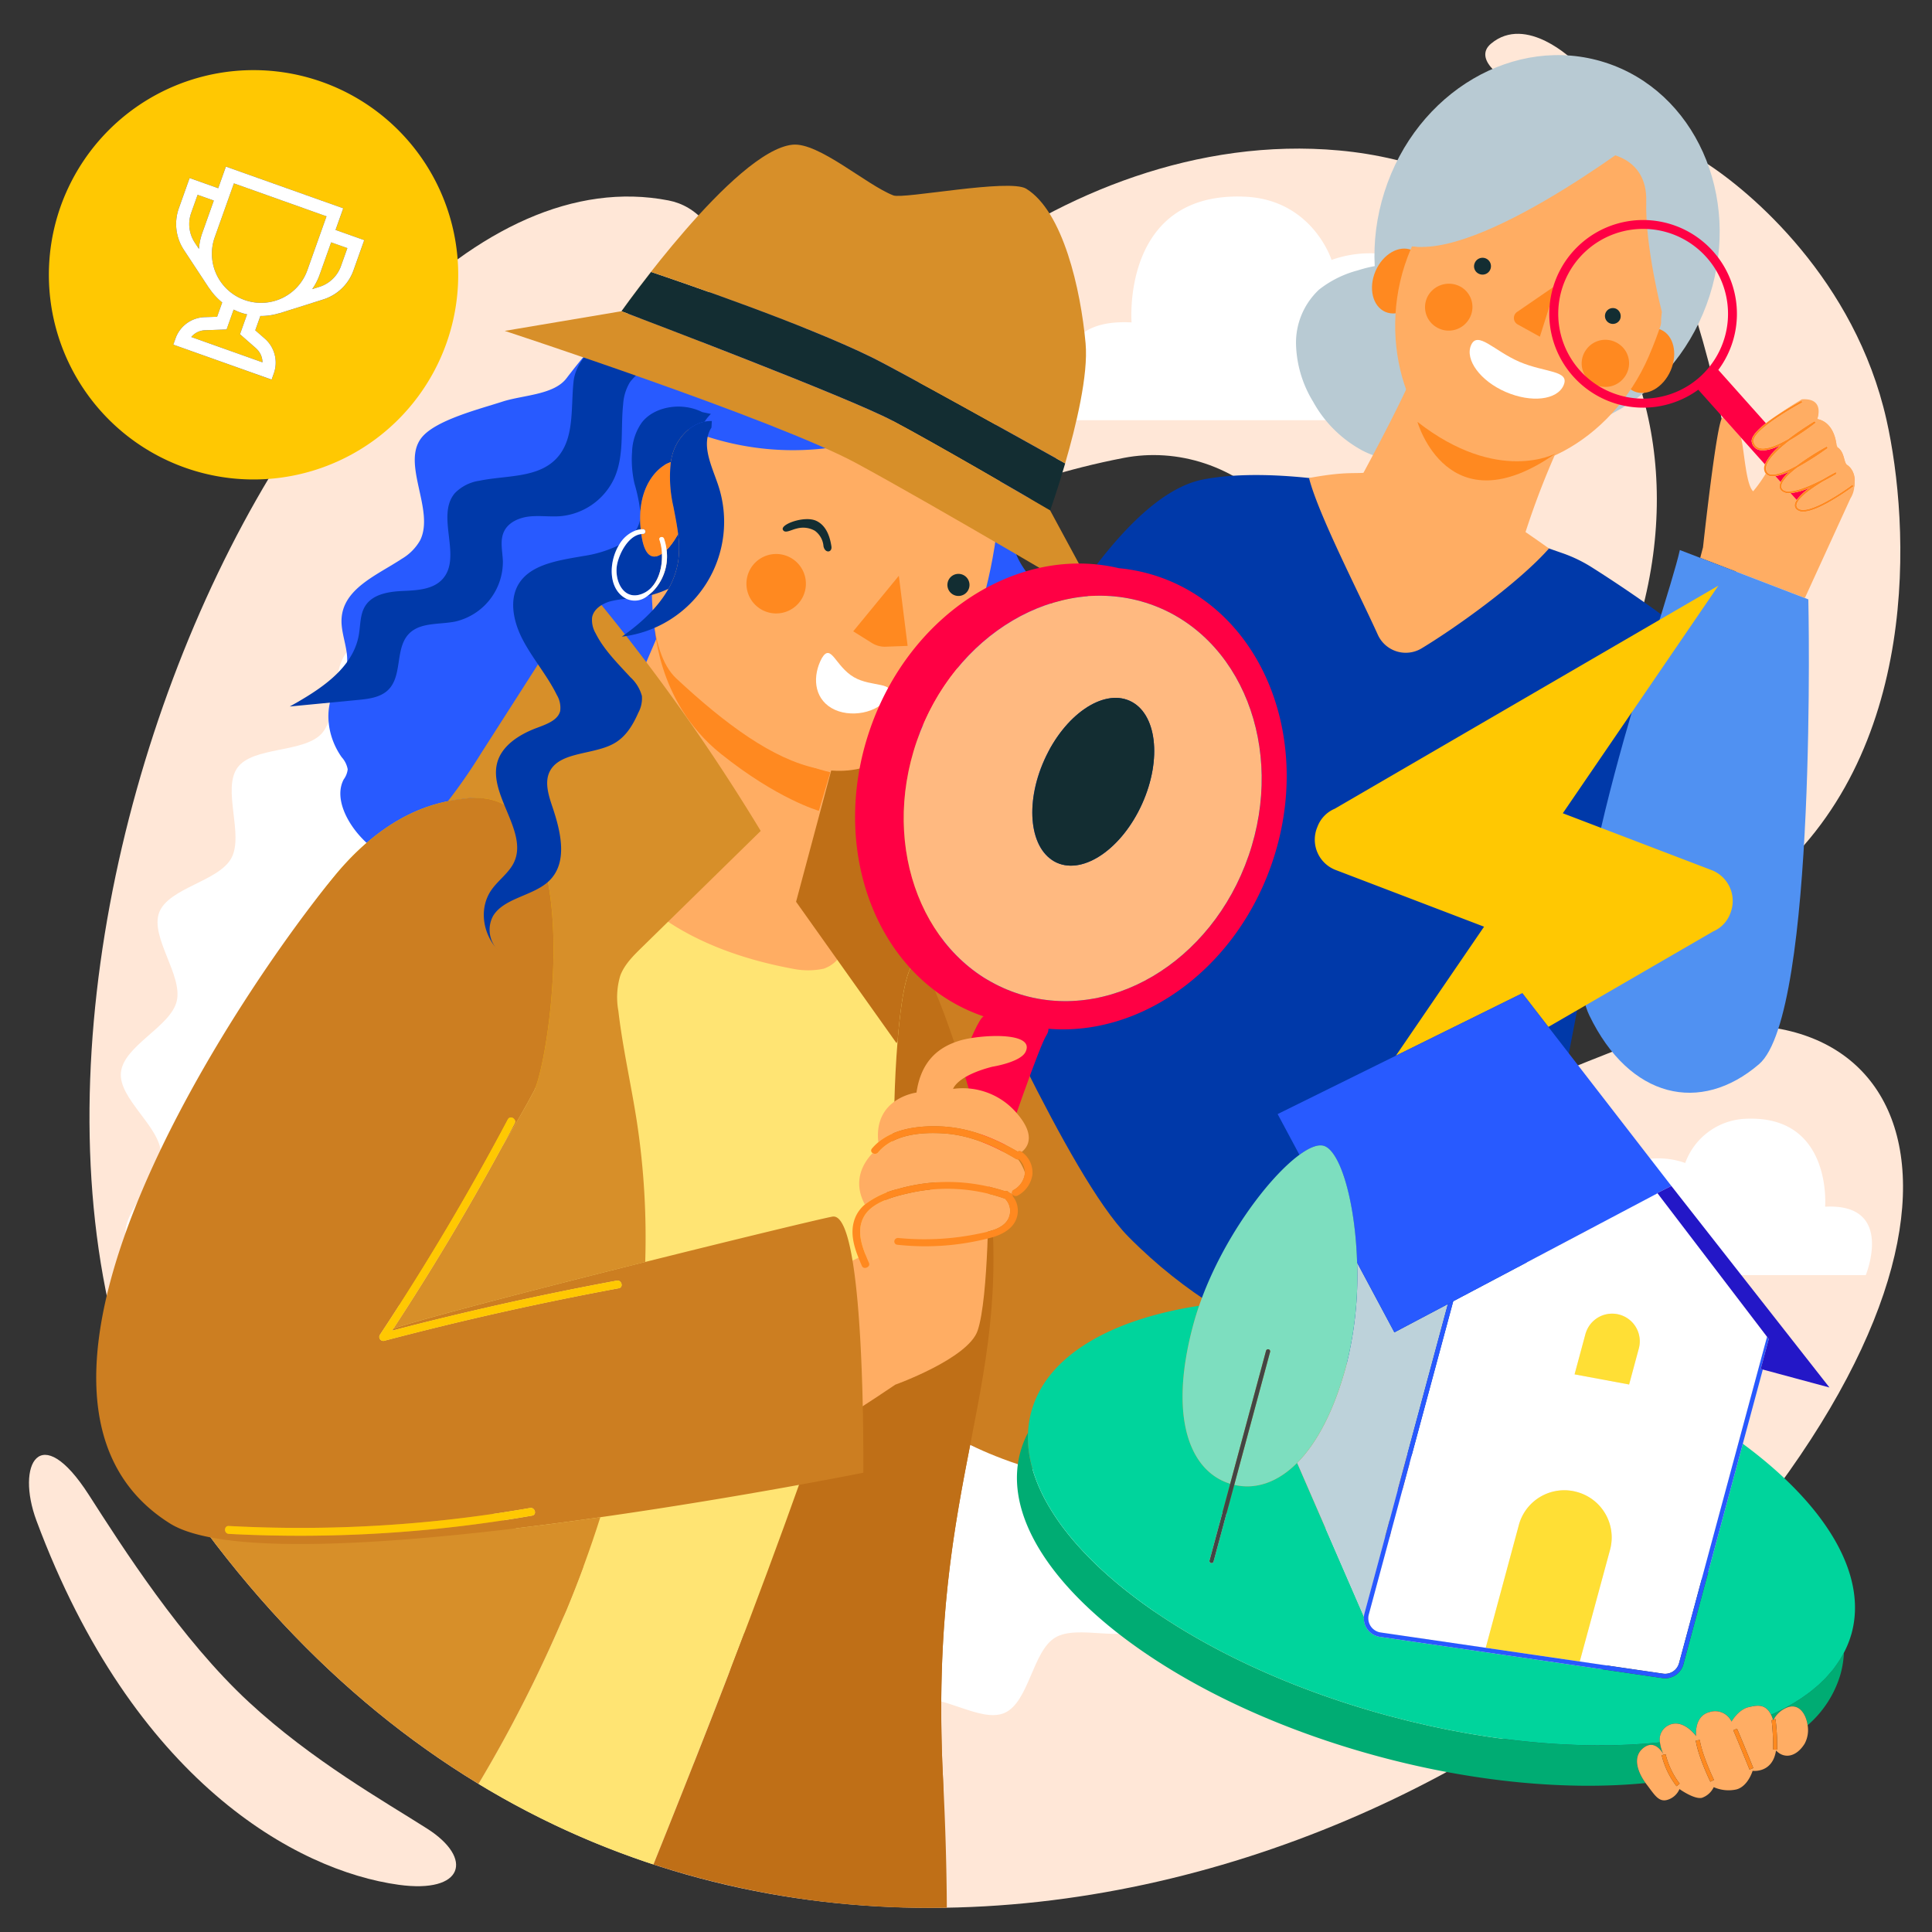 <?xml version="1.0" encoding="UTF-8"?>
<svg xmlns="http://www.w3.org/2000/svg" xmlns:xlink="http://www.w3.org/1999/xlink" id="Calque_1" data-name="Calque 1" viewBox="0 0 400 400">
  <rect x="0" y="0" width="400" height="400" fill="#333333" stroke="none"/>
  <defs>
    <style>.cls-1{fill:none;}.cls-2{fill:#ffe7d7;}.cls-3{fill:#fff;}.cls-4{fill:#ffe473;}.cls-5{fill:#bf6f17;}.cls-6{fill:#d78f29;}.cls-7{fill:#0039a9;}.cls-8{fill:#b8cad3;}.cls-9{fill:#ffad63;}.cls-10{fill:#ff8920;}.cls-11{fill:#132d32;}.cls-12{fill:#f04;}.cls-13{fill:#5091f2;}.cls-14{fill:#ffc802;}.cls-15{fill:#285aff;}.cls-16{fill:#b6503a;}.cls-17{fill:#cc7e21;}.cls-18{fill:#a2290f;}.cls-19{fill:#122d32;}.cls-20{clip-path:url(#clip-path);}.cls-21{fill:#ffb980;}.cls-22{fill:#00ac73;}.cls-23{fill:#00d49c;}.cls-24{fill:#bdd2da;}.cls-25{fill:#ffdf35;}.cls-26{fill:#2859ff;}.cls-27{fill:#2317c7;}.cls-28{fill:#7ddebf;}.cls-29{fill:#444;}.cls-30{fill:#ffad64;}.cls-31{fill:#ff891f;}</style>
    <clipPath id="clip-path">
      <path class="cls-1" d="M140.927,80.828s-12.846,48.5-.9,59.645c20.64,19.249,38.847,28.209,53.446,6.4,12.751-19.046,16.641-48.967,11.218-64.608-8.183-23.607-50.014-40.531-63.768-1.44"></path>
    </clipPath>
  </defs>
  <title>eclaireurs-chasse-kilowatts</title>
  <path class="cls-2" d="M138.416,41.5c11.532,2.242,18.575,19.287,15.17,63.822-2.7,35.3-4.954,100.292,32.745,125.764,52.448,35.439,93.523,7.688,147.125-13.2,58.047-22.618,88.154,25.589,26.469,100.467S140.274,444.069,44.708,319.778C-25.984,227.838,60.475,26.344,138.416,41.5"></path>
  <path class="cls-2" d="M390.575,86.91c4.811,21.409,7.532,69.411-25.571,96.294-8.663,7.035-26.24,9.856-18.177-3.834,5.485-9.311,13.915-51.7,12.634-71.42s-8.616-47.675-16.286-62.442c-10.459-20.138-.269-18.256,9.509-12.107s31.39,24.578,37.891,53.509"></path>
  <path class="cls-2" d="M325.833,12.605s-9.814-9.722-17.142-3.559,22.11,18.035,17.142,3.559"></path>
  <path class="cls-2" d="M275.408,154.765c6.5-45.763-20.9-64.173-42.723-59.965-47.574,9.172-63.736,35.131-65.942,8.942s51.965-77.954,110.522-72.589c63.156,5.786,92.414,79.95,34.828,145.178-22.755,25.774-42.863,21.909-36.686-21.567"></path>
  <path class="cls-2" d="M7.553,314.847c20.034,53.784,53.738,72.456,75.011,75.381,13.445,1.849,15.555-5.455,5.869-11.631-8.818-5.622-23.839-14.1-36.876-26.166C37.469,339.4,25.278,320.221,18.4,309.507,8.279,293.756,3.23,303.24,7.553,314.847"></path>
  <path class="cls-3" d="M283.583,214.941c.88,5.513-7.467,11.814-7.289,17.229.152,5.577,8.844,11.377,8.286,16.8-.545,5.531-10.274,9.462-11.545,14.738-1.305,5.388,5.555,13.275,3.625,18.393-1.983,5.126-12.349,6.411-14.955,11.267s1.955,14.22-1.24,18.694c-3.206,4.422-13.577,3.013-17.38,7-3.749,3.98-1.745,14.23-6.049,17.718-4.252,3.48-13.885-.583-18.606,2.284-4.669,2.86-5.383,13.278-10.411,15.561-4.981,2.222-13.2-4.234-18.546-2.64-5.2,1.517-8.588,11.411-14.1,12.291s-11.815-7.466-17.23-7.288c-5.576.15-11.376,8.844-16.8,8.285-5.528-.544-9.46-10.273-14.737-11.545-5.388-1.306-13.276,5.556-18.392,3.624-5.126-1.982-6.412-12.346-11.268-14.952s-14.219,1.953-18.692-1.243c-4.424-3.2-3.012-13.576-7-17.378-3.982-3.751-14.231-1.745-17.718-6.049-3.483-4.254.582-13.885-2.286-18.607-2.859-4.669-13.276-5.385-15.561-10.41-2.22-4.982,4.183-13.192,2.641-18.547-1.518-5.2-11.412-8.589-12.293-14.1s7.467-11.814,7.289-17.229c-.15-5.578-8.843-11.376-8.286-16.8.545-5.531,10.274-9.462,11.545-14.738,1.307-5.387-5.555-13.276-3.623-18.393,1.981-5.125,12.345-6.411,14.953-11.266s-1.955-14.22,1.242-18.694c3.2-4.421,13.575-3.013,17.376-7,3.753-3.981,1.745-14.229,6.051-17.718,4.252-3.48,13.885.584,18.606-2.284,4.669-2.859,5.383-13.278,10.409-15.561,4.983-2.222,13.2,4.233,18.548,2.639,5.2-1.517,8.588-11.411,14.1-12.292s11.815,7.466,17.228,7.288c5.578-.151,11.376-8.844,16.8-8.284,5.533.544,9.464,10.274,14.739,11.545,5.388,1.306,13.276-5.555,18.392-3.624,5.126,1.983,6.412,12.346,11.266,14.953s14.221-1.953,18.7,1.242c4.422,3.2,3.012,13.577,7,17.378,3.98,3.751,14.231,1.745,17.72,6.049,3.478,4.253-.584,13.887,2.284,18.607,2.859,4.669,13.278,5.383,15.561,10.41,2.22,4.983-4.234,13.2-2.641,18.547C272.808,206.04,282.7,209.428,283.583,214.941Z"></path>
  <path class="cls-4" d="M185.1,230.221c-17.389-12.437-25.97-33.512-29.894-55.946l-22.4,21.942c-1.742,1.707-3.536,3.491-4.393,5.774a15.611,15.611,0,0,0-.4,7.291c.9,7.772,2.682,15.415,3.862,23.15,5.2,34.04-1.405,69.174-14.638,100.964a286.892,286.892,0,0,1-18.179,35.932,174.6,174.6,0,0,0,36.223,16.687C151.13,346.65,166.4,307.059,179.211,266.62,182.59,255.95,184.611,241.793,185.1,230.221Z"></path>
  <path class="cls-5" d="M196.032,394.968c-.045-8-.279-16.8-.771-26.394-3.3-64.353,15.705-80.578,8.97-127.576a109.81,109.81,0,0,1-17.9-9.912c-.416-.281-.821-.573-1.227-.863-.492,11.571-2.514,25.729-5.893,36.4C166.4,307.059,151.13,346.65,135.292,386.015A184.111,184.111,0,0,0,196.032,394.968Z"></path>
  <path class="cls-6" d="M131.886,232.432c-1.181-7.735-2.959-15.378-3.862-23.15a15.611,15.611,0,0,1,.4-7.291c.858-2.283,2.651-4.067,4.393-5.774l22.4-21.942q-.683-3.9-1.182-7.852a409.378,409.378,0,0,0-32.474-44.761L99.572,156.011C95.254,162.76,90.73,169.719,84,174.059l3.771,2.306c-16.4,43.111-32.906,86.445-53.011,127.886a110.024,110.024,0,0,0,9.952,15.527c16.527,21.495,34.922,37.749,54.361,49.55A286.892,286.892,0,0,0,117.248,333.4C130.481,301.606,137.082,266.472,131.886,232.432Z"></path>
  <path class="cls-3" d="M334,264h52.285s6.147-14.936-8.412-14.163c0,0,1.527-18.989-16.4-18.21a13.906,13.906,0,0,0-12.566,9.158,16.649,16.649,0,0,0-13.934,1.295c-7.135,4.153-5.714,16.825-.974,21.92"></path>
  <path class="cls-3" d="M297,87H222.253s-8.788-21.352,12.026-20.247c0,0-2.183-27.146,23.444-26.032,14.006.609,17.964,13.092,17.964,13.092a23.8,23.8,0,0,1,19.92,1.851C305.807,61.6,303.776,79.717,297,87"></path>
  <path class="cls-7" d="M323.5,114.53a29.584,29.584,0,0,1,6.082,2.936c8.317,5.263,31.464,20.607,37.257,31.841,7.1,13.766,4.183,53.158-6.07,64.254s-18.43,7.923-18.43,7.923l-13.172-26.246s-18.453,99.254-23.683,108.122-99.23-47.181-95.359-60.8,27.411-69.419,27.411-69.419L202.014,264.7,165.7,253.025s46.409-146.7,83.464-153.77c15.035-2.869,36.249,2,36.249,2Z"></path>
  <path class="cls-8" d="M292.013,56.44c-2.96-2.4-7.308-1.6-10.938-.45a21.954,21.954,0,0,0-7.985,3.976,15.056,15.056,0,0,0-4.765,11.258,23.96,23.96,0,0,0,3.54,11.94,25.4,25.4,0,0,0,10.046,10.029,16.822,16.822,0,0,0,13.912.914,17.469,17.469,0,0,0,3.7-2.147c6.3-4.683,9.878-12.982,8.406-20.692S299.714,57,291.9,56.275Z"></path>
  <ellipse class="cls-8" cx="320.304" cy="50.454" rx="39.396" ry="35.335" transform="translate(174.755 340.206) rotate(-72.28)"></ellipse>
  <path class="cls-9" d="M320.7,113.557c-6.138,6.963-19.068,16.268-26.362,20.674a6.352,6.352,0,0,1-9.073-2.813c-3.934-8.686-12.333-24.945-14.248-32.454,10.153-1.86,9.763-.257,15.112-1.785,3.768,3.3,6.92,5.46,10.678,6.642a3.267,3.267,0,0,0,.327.092,3.1,3.1,0,0,0,.314.113c3.747,1.216,7.567,1.287,12.557.782C313.231,108.837,312.4,107.62,320.7,113.557Z"></path>
  <path class="cls-9" d="M324.345,88.929a166.556,166.556,0,0,0-11.094,30.106s-11.572,10.36-23.48,4.887c-12-5.514-11.956-17.836-11.956-17.836s11.825-21.207,15.07-29.5Z"></path>
  <path class="cls-10" d="M338.342,81.034c2.647,1.142,6.027-.793,7.551-4.322s.611-7.318-2.036-8.459-6.027.793-7.55,4.323-.611,7.316,2.035,8.458"></path>
  <path class="cls-10" d="M286.826,64.574c2.647,1.142,6.027-.793,7.551-4.322s.611-7.318-2.036-8.459-6.027.793-7.55,4.323-.611,7.316,2.035,8.458"></path>
  <path class="cls-9" d="M341.37,73.757C333.543,91.895,315.015,100.733,303.2,95.3s-18.873-25.757-11.047-43.895,22.409-29.459,39.392-21.8c18.351,8.364,17.65,26.009,9.824,44.147"></path>
  <path class="cls-11" d="M306.159,56.669a1.743,1.743,0,1,0-.814-2.247,1.692,1.692,0,0,0,.814,2.247"></path>
  <path class="cls-11" d="M335.394,66.162a1.64,1.64,0,1,1-.814-2.246,1.706,1.706,0,0,1,.814,2.246"></path>
  <path class="cls-3" d="M323.736,79.748c-1.338,3.1-6.716,3.68-11.978,1.409s-8.491-6.673-7.194-9.681c1.338-3.1,4.742,1.154,10,3.425s10.506,1.746,9.168,4.848"></path>
  <path class="cls-10" d="M328.282,72.569a4.81,4.81,0,0,0,1.435,6.75,4.885,4.885,0,0,0,6.751-1.434,4.81,4.81,0,0,0-1.436-6.751,4.882,4.882,0,0,0-6.75,1.435"></path>
  <path class="cls-10" d="M295.853,60.918a4.81,4.81,0,0,0,1.435,6.75,4.883,4.883,0,0,0,6.75-1.435,4.809,4.809,0,0,0-1.435-6.75,5,5,0,0,0-6.75,1.435"></path>
  <path class="cls-10" d="M322.2,59.02l-8.077,5.544a1.523,1.523,0,0,0,.1,2.608l4.59,2.538Z"></path>
  <path class="cls-10" d="M322.11,93.865s-11.9,6.54-28.644-6.522c0,0,6.319,22.186,28.644,6.522"></path>
  <path class="cls-8" d="M332.064,31.659s-7.041-5.4-12.369,1.453-18.4,18.876-26.938,17.922,6.484-37.6,30.557-33.556,31.21,33.942,25.232,45.383-4.47,1.735-4.47,1.735-3.492-13.422-3.239-22.919S332.064,31.659,332.064,31.659Z"></path>
  <path class="cls-8" d="M343,25.854S308.662,52.9,292.757,51.034s14.2-30.013,14.2-30.013Z"></path>
  <path class="cls-1" d="M353.293,53.248a17.576,17.576,0,1,0-1.382,24.818A17.6,17.6,0,0,0,353.293,53.248Z"></path>
  <path class="cls-1" d="M360.517,90.875c.636,2.6.967,9.512,2.457,10.839a28.585,28.585,0,0,0,2.615-3.677c-.017-.022-.044-.033-.059-.056A1.84,1.84,0,0,1,365.3,96.5a3.129,3.129,0,0,1,.112-.348l-4.99-5.594C360.449,90.663,360.49,90.762,360.517,90.875Z"></path>
  <path class="cls-9" d="M378.863,103.878c-2.431,1.379-4.285,2.072-5.543,2.072a1.945,1.945,0,0,1-1.352-.438,1.156,1.156,0,0,1-.4-1.056,2.293,2.293,0,0,1,.412-.94l-1.264-1.417a2.264,2.264,0,0,1-1.983-.568,1.33,1.33,0,0,1-.275-1.151,2.363,2.363,0,0,1,.207-.581l-1.089-1.22a3.337,3.337,0,0,1-1.029.016,1.472,1.472,0,0,1-.958-.557,28.585,28.585,0,0,1-2.615,3.677c-1.49-1.327-1.821-8.24-2.457-10.839-.028-.113-.069-.212-.1-.322l-3.655-4.1a1.115,1.115,0,0,0-.136.009c-1.165.343-4.037,26.86-4.037,26.86h0c-.2.738-.393,1.469-.569,2.178l21.656,8.314,9.421-20.589a5.359,5.359,0,0,0,.828-2.668l-.111.084A53.436,53.436,0,0,1,378.863,103.878Z"></path>
  <path class="cls-12" d="M365.408,96.147a11.284,11.284,0,0,1,3.273-3.978c-1.764.831-3.475,1.324-4.629.939a2.038,2.038,0,0,1-1.352-1.534c-.274-1.041,1.088-2.5,2.918-3.938l-9.858-11.05a19.424,19.424,0,1,0-4.148,4.1l5.15,5.773,3.655,4.1ZM327.093,76.684a17.576,17.576,0,1,1,24.818,1.382A17.6,17.6,0,0,1,327.093,76.684Z"></path>
  <path class="cls-12" d="M370.515,97.6a11.416,11.416,0,0,1-2.938.976l1.089,1.22A8,8,0,0,1,370.515,97.6Z"></path>
  <path class="cls-12" d="M374.771,100.941a13.873,13.873,0,0,1-4.055,1.158l1.264,1.417A11.8,11.8,0,0,1,374.771,100.941Z"></path>
  <path class="cls-9" d="M373.2,82.839l.144-.076.105.123c2.153,2.487,10.083,16.885,10.419,17.5l.058.106c0-.116.016-.232.012-.347a3.89,3.89,0,0,0-1.525-3.892c-.719-.452-.463-2.666-2.006-3.642-.017-.087-.041-.175-.052-.26l-.117-.155c-.109-1.091-.717-4.8-3.993-5.439,0,0,1.683-4.393-3.162-4.082l-.033.019-.018-.024-.018.046c-.4.233-2.664,1.565-4.958,3.184C370.382,84.362,372.687,83.114,373.2,82.839Z"></path>
  <path class="cls-9" d="M363.093,91.471a1.636,1.636,0,0,0,1.087,1.252c1.417.473,3.833-.556,6.089-1.847a59.507,59.507,0,0,1,5.446-3.691l.229.333a48.3,48.3,0,0,1-5.434,3.691c-2.265,1.743-4.459,3.785-4.819,5.375a1.428,1.428,0,0,0,.177,1.17,1.062,1.062,0,0,0,.748.44c1.21.21,3.271-.652,5.326-1.766a55.509,55.509,0,0,1,6.277-4.011l.218.342a60.329,60.329,0,0,1-6.292,4.023c-1.678,1.275-3.087,2.625-3.289,3.673a.927.927,0,0,0,.189.814c1.075,1.295,5.245-.433,8.366-2.045,1.409-.842,2.55-1.429,2.673-1.491l.2.354c-.31.188-1.386.833-2.773,1.554-2.482,1.5-5.363,3.536-5.538,4.866a.759.759,0,0,0,.269.7c1.758,1.586,8.536-2.82,11.188-4.787-.866-1.569-8.033-14.514-10.181-17.147C370.11,84.964,362.575,89.5,363.093,91.471Z"></path>
  <path class="cls-13" d="M347.794,113.879c-2.858,12.922-27.083,79.062-18.75,96.328s23.037,20.518,35.153,10.112,10.2-96.224,10.2-96.224l-.724-.278L352.021,115.5Z"></path>
  <path class="cls-10" d="M383.929,100.488l-.058-.106c-.336-.612-8.266-15.01-10.419-17.5l-.105-.123-.144.076c-.515.275-2.82,1.523-5.144,3.056-.84.554-1.68,1.145-2.441,1.741-1.829,1.434-3.191,2.9-2.918,3.938a2.038,2.038,0,0,0,1.352,1.534c1.154.384,2.865-.109,4.629-.939a11.284,11.284,0,0,0-3.273,3.978,3.129,3.129,0,0,0-.112.348,1.84,1.84,0,0,0,.234,1.486c.016.023.042.034.059.056a1.472,1.472,0,0,0,.958.557,3.337,3.337,0,0,0,1.029-.016,11.416,11.416,0,0,0,2.938-.976,8,8,0,0,0-1.85,2.2,2.363,2.363,0,0,0-.207.581,1.33,1.33,0,0,0,.275,1.151,2.264,2.264,0,0,0,1.983.568,13.873,13.873,0,0,0,4.055-1.158,11.8,11.8,0,0,0-2.791,2.575,2.293,2.293,0,0,0-.412.94,1.156,1.156,0,0,0,.4,1.056,1.945,1.945,0,0,0,1.352.438c1.258,0,3.112-.692,5.543-2.072a53.436,53.436,0,0,0,4.951-3.235l.111-.084.029-.022ZM373.248,83.275c2.147,2.634,9.314,15.578,10.181,17.147-2.652,1.967-9.431,6.374-11.188,4.787a.759.759,0,0,1-.269-.7c.175-1.33,3.056-3.368,5.538-4.866,1.388-.721,2.464-1.366,2.773-1.554l-.2-.354c-.123.063-1.264.649-2.673,1.491-3.121,1.613-7.291,3.34-8.366,2.045a.927.927,0,0,1-.189-.814c.2-1.048,1.611-2.4,3.289-3.673a60.329,60.329,0,0,0,6.292-4.023l-.218-.342a55.509,55.509,0,0,0-6.277,4.011c-2.055,1.113-4.116,1.976-5.326,1.766a1.062,1.062,0,0,1-.748-.44,1.428,1.428,0,0,1-.177-1.17c.36-1.589,2.555-3.632,4.819-5.375a48.3,48.3,0,0,0,5.434-3.691l-.229-.333a59.507,59.507,0,0,0-5.446,3.691c-2.256,1.291-4.672,2.319-6.089,1.847a1.636,1.636,0,0,1-1.087-1.252C362.575,89.5,370.11,84.964,373.248,83.275Z"></path>
  <path class="cls-9" d="M372.8,82.836l3.014,4.525,2.5,5.236,1.861,5.319,3.747,2.883s.587-3.234-1.509-4.55c-.743-.467-.427-2.829-2.151-3.747,0,0-.171-5-4.018-5.749C376.247,86.753,377.649,82.525,372.8,82.836Z"></path>
  <path class="cls-14" d="M66.7,16.972A42.375,42.375,0,1,0,92.416,71.1,42.375,42.375,0,0,0,66.7,16.972Zm8.714,32.752-2.241,6.3a9.731,9.731,0,0,1-6.21,5.971l-9.148,2.889.011-.03a12.86,12.86,0,0,1-3.916.576L52.852,68.4l1.95,1.7a6.612,6.612,0,0,1,1.89,7.224l-.456,1.281L38.062,72.128l-2.178-.775.456-1.281a6.612,6.612,0,0,1,6.028-4.407l2.583-.082,1.056-2.968A12.972,12.972,0,0,1,43.349,59.7l-.011.03-5.282-8.024a9.731,9.731,0,0,1-1.042-8.552l2.241-6.3,5.923,2.107,1.592-4.474,24.3,8.645-1.592,4.474Z"></path>
  <path class="cls-14" d="M51.151,65.091a11.42,11.42,0,0,1-1.422-.4c-.468-.167-.921-.378-1.358-.585l-1.463,4.113-4.43.155a3.9,3.9,0,0,0-2.882,1.4l14.747,5.247a3.9,3.9,0,0,0-1.349-2.907l.03.011L49.688,69.2Z"></path>
  <path class="cls-14" d="M40.912,40.334l-1.335,3.751a6.969,6.969,0,0,0,.744,6.137l.862,1.308a12.7,12.7,0,0,1,.692-3.284l2.391-6.719Z"></path>
  <path class="cls-14" d="M66.177,56.877a12.615,12.615,0,0,1-1.538,2.983l1.495-.47A6.946,6.946,0,0,0,70.588,55.1l1.329-3.736-3.354-1.194Z"></path>
  <path class="cls-14" d="M48.427,37.967,44.45,49.145a10.166,10.166,0,0,0,6.181,12.96l.015.005a10.166,10.166,0,0,0,12.978-6.143L67.6,44.789Z"></path>
  <path class="cls-3" d="M46.77,34.492l-1.592,4.474-5.923-2.107-2.241,6.3a9.731,9.731,0,0,0,1.042,8.552l5.282,8.024.011-.03a12.972,12.972,0,0,0,2.657,2.914L44.95,65.583l-2.583.082a6.612,6.612,0,0,0-6.028,4.407l-.456,1.281,2.178.775,18.174,6.467.456-1.281a6.612,6.612,0,0,0-1.89-7.224l-1.95-1.7,1.056-2.968a12.86,12.86,0,0,0,3.916-.576l-.011.03,9.148-2.889a9.731,9.731,0,0,0,6.21-5.971l2.241-6.3-5.938-2.113,1.592-4.474ZM41.876,48.246a12.7,12.7,0,0,0-.692,3.284l-.862-1.308a6.969,6.969,0,0,1-.744-6.137l1.335-3.751,3.354,1.194ZM53.024,72.122l-.03-.011a3.9,3.9,0,0,1,1.349,2.907L39.6,69.771a3.9,3.9,0,0,1,2.882-1.4l4.43-.155L48.371,64.1c.437.207.89.418,1.358.585a11.42,11.42,0,0,0,1.422.4L49.688,69.2ZM50.646,62.111l-.015-.005a10.166,10.166,0,0,1-6.181-12.96l3.978-11.179L67.6,44.789,63.624,55.968A10.166,10.166,0,0,1,50.646,62.111ZM71.917,51.366,70.588,55.1a6.946,6.946,0,0,1-4.454,4.288l-1.495.47a12.615,12.615,0,0,0,1.538-2.983l2.385-6.7Z"></path>
  <path class="cls-15" d="M202.934,73.007c-8.643-14.48-24.157-25.56-40.412-28.862-4.642-.943-10.1-.962-12.43,2.581-1.9,2.9-.966,7.22-2.79,10.176-2.461,3.991,2.423,4.9-2.707,3.831s-6.337,1.5-10.283,4.109c-1.915,1.268.175-5.146-.739-3.044-1.743,4.008-3.644-.041-16.291,16.526-2.646,3.466-9.048,3.448-13.326,4.848-4.6,1.5-13.665,3.765-16.611,7.365-4.4,5.373,2.77,15.126-.379,21.361a10.421,10.421,0,0,1-3.755,3.785c-5.183,3.428-12.321,6.211-12.505,12.67-.091,3.177,1.677,6.572,1.034,9.613-.4,1.9-1.7,3.378-2.554,5.072-2.047,4.043-1.427,9.516,1.557,13.733a5.061,5.061,0,0,1,1.244,2.506,4.344,4.344,0,0,1-.825,2.088c-1.994,3.76.581,8.973,4.036,12.457a28.046,28.046,0,0,0,20.238,8.363c3.915-.141,8.192-1.121,11.644,1.269,1.936,1.34,3.117,3.454,4.451,5.361a32.387,32.387,0,0,0,22.121,13.389,5.221,5.221,0,0,0,3.3-.4c1.228-.767,1.5-2.388,1.678-3.86l1.98-16.126c.4-3.243.909-6.712,3.268-8.807,2.146-1.905,5.388-2.274,8.031-3.538,6.648-3.18,8.551-11.435,8.487-19.041s-1.466-15.618.925-22.523c2.426-7,8.388-11.82,13.482-17.056A109.138,109.138,0,0,0,189.4,91.6c3.794-6.192,7.293-12.79,13.069-17.244"></path>
  <path class="cls-16" d="M154.207,205.141s23.224,80.519,44.7,92.922c21.93,12.668,94.981,10.317,94.981,10.317l-9.025-24.675-60.3-14.525s-27.18-60.452-30.584-64.377S154.207,205.141,154.207,205.141Z"></path>
  <path class="cls-14" d="M149.928,179.3c-1.579,3.319-6.705,12.837-1.65,30.025,7.681,26.114,36.732,71.829,36.732,71.829s38.715-23.5,37.735-26.035c-6.444-16.662-21.582-58.556-26.086-65.563C190.719,180.313,161.165,155.676,149.928,179.3Z"></path>
  <path class="cls-17" d="M284.859,283.705s-27.315-3.425-51.257-27.679c-12.55-12.714-32.439-59.464-36.943-66.472-5.94-9.242-35.494-33.879-46.731-10.256-1.579,3.319-6.705,12.837-1.65,30.025,5.736,19.5,23.393,49.939,31.964,64.1,5.954,11.559,12.381,21.014,18.66,24.641,21.93,12.668,89.127,20.164,89.127,20.164Z"></path>
  <path class="cls-4" d="M196.826,214.639c-.918-2.649-1.832-5.115-2.68-7.281a7.427,7.427,0,0,0-.3-.8c-.909-2.318-1.7-4.277-2.3-5.723-.122-.3-.261-.61-.384-.9-.506-1.2-.816-1.888-.816-1.888s-.032-.058-.114-.175a.018.018,0,0,1-.017-.02c-1.333-1.857-12.04-16.866-15.457-20.607-1.919-2.108-6.493-4.311-12.068-6.431-.838-.309-1.711-.639-2.6-.953-4.408-1.563-9.261-3.072-13.852-4.43-11.6-3.433-41.176,1.92-41.176,1.92-5.7.9-38.6,85.12-33.8,121.686.929,7.116,105.391,81.788,115.658,36.088,5.864-26.1,10.638-48.136,12.266-53.772,1.865-6.478,3.335-12.621,4.445-17.544C205.855,243.987,201.23,227.228,196.826,214.639Z"></path>
  <path class="cls-9" d="M121.193,165.831s1.631,27.22,43.327,34.81a15.674,15.674,0,0,0,6.03-.085c3.655-1.3,8.81-6.418-4.481-19.92C149.111,163.411,121.193,165.831,121.193,165.831Z"></path>
  <path class="cls-15" d="M185.574,60.371c.633-2.445,3.6-3.544,6.3-3.606,8.3-.19,15.72,6.093,20.656,12.787,5.831,7.907,9.731,18.261,5.67,26.453-2.819,5.687-9.287,10.205-8.355,16.669.559,3.875,3.7,7.046,6.262,10.25s4.735,7.441,3.049,10.852c-1.777,3.6-7.2,4.772-8.2,8.674-.486,1.909.272,3.994,1.292,5.815,2.059,3.673,5.174,6.757,7.588,10.248s4.143,7.788,2.9,11.554c-1.456,4.4-6.743,7.572-5.834,12.265.3,1.553,1.273,2.95,1.89,4.438,2.179,5.256-.578,11.272-5.429,13.982s-11.234,2.511-16.83.585-10.541-5.4-15.157-9.086c-6.786-5.412-16.464-6.632-21.581-13.478-1.577-2.11.17-9.2-2.279-10.3-4.545-2.047-9.474.964-14.374.59a4.748,4.748,0,0,1-2.8-.984,4.943,4.943,0,0,1-1.318-2.389c-2.969-9.882,1.69-19.85,7.594-27.826s13.26-15.191,16.662-24.5c4.288-11.732,1.673-25.173-2.612-37.506-.818-2.354-1.708-4.79-1.44-7.182a9.828,9.828,0,0,1,1.606-4.17c4.442-6.917,15.07-9.307,23.079-5.19"></path>
  <path class="cls-14" d="M117.153,211.518c-.672,2.535-3.175,7.856-6.628,14.422l-.02.017C103.029,240.2,91.1,260.238,83.9,270.109c-1.6,2.2-54.174-20.172-54.174-20.172S51.464,202.9,69.108,181.568q.584-.723,1.164-1.391c11.717-13.536,22.5-14.379,26.141-14.847C122.363,162.008,119.279,203.463,117.153,211.518Z"></path>
  <path class="cls-12" d="M193.5,280.74c.705-2.005,20.334-62.028,23.146-66.39s-9.1-5.521-12.922-3.977-23.213,66.846-22.344,68.606S191.2,287.279,193.5,280.74Z"></path>
  <path class="cls-4" d="M84.805,270.551c9.838-14.208,19.851-28.239,26.481-44.307.413-1-1.117-1.533-1.562-.575C102.456,241.316,92.391,255.044,84.3,270.2c-.181.34.272.689.5.354Z"></path>
  <path class="cls-18" d="M188.887,282.767a17.03,17.03,0,0,0,14.759-15.433.874.874,0,0,0-1.741-.146,15.283,15.283,0,0,1-13.341,13.861c-1.117.119-.792,1.836.322,1.717Z"></path>
  <path class="cls-5" d="M207.466,169.755a2.286,2.286,0,0,0,.737-1.562,2.208,2.208,0,0,0-.926-1.33L187.8,150.154l-.513,1.434-13.919-7.209a119.593,119.593,0,0,0-10.423,34.762,10.617,10.617,0,0,0-.028,3.982,11.112,11.112,0,0,0,1.96,3.658l20.743,29.2.223-.519c.856-10.416,2.581-20.151,5.669-14.644.115.2.232.425.35.649l6.513-15.144C200.87,180.517,203.423,174.618,207.466,169.755Z"></path>
  <path class="cls-5" d="M185.841,215.466c-.36,4.378-.568,8.875-.657,12.413-.3,11.955-2.362,27.34-5.973,38.741-8.351,26.37-17.751,52.38-27.672,78.2s46.476,77.43,43.722,23.752c-3.322-64.741,15.94-80.766,8.85-128.424-1.285-8.637-7.859-30.326-12.252-38.678-.118-.224-.235-.445-.35-.649C188.422,195.315,186.7,205.05,185.841,215.466Z"></path>
  <path class="cls-9" d="M120.954,166.346l32.628,24.582a7.257,7.257,0,0,0,11.191-4.056l8.121-30.346c-14.76-5.388-24.626-14.371-26.928-30.8a123.508,123.508,0,0,0-2.307-12.285C135.529,133.984,120.954,166.346,120.954,166.346Z"></path>
  <path class="cls-10" d="M142.489,123.33s4.389,30.777,29.411,36.557l-2.358,7.985s-8.569-2.405-20.328-11.831c-13.642-10.928-13.754-27.477-13.754-27.477"></path>
  <path class="cls-9" d="M140.927,80.828s-12.846,48.5-.9,59.645c20.64,19.249,38.847,28.209,53.446,6.4,12.751-19.046,16.641-48.967,11.218-64.608-8.183-23.607-50.014-40.531-63.768-1.44"></path>
  <path class="cls-19" d="M200.6,121.846a2.287,2.287,0,1,1-1.418-2.908,2.288,2.288,0,0,1,1.418,2.908"></path>
  <path class="cls-10" d="M157.787,126.276a6.155,6.155,0,1,1,8.334-2.515,6.157,6.157,0,0,1-8.334,2.515"></path>
  <path class="cls-3" d="M183.82,144.327c-1.937,3.3-7.924,4.461-11.657,2.271s-3.937-6.732-2.03-10.3c1.937-3.3,2.765,1.622,6.636,3.892C180.5,142.381,185.757,141.025,183.82,144.327Z"></path>
  <path class="cls-10" d="M186.095,119.208l-9.442,11.5,3.819,2.391a5.094,5.094,0,0,0,2.731.8l4.711-.173Z"></path>
  <path class="cls-15" d="M199.081,67.853c-1.672,5.8-11.829,6.743-17.147,7.067s-11.681,8.336-16.957,9.534c-9.992,2.268-17.484,3.956-27.408,2.867a5.557,5.557,0,0,1-3.36-1.362,5.809,5.809,0,0,1-1.363-2.371c-1.076-3.281-.369-7.2,1.3-10.4a26.062,26.062,0,0,1,6.87-7.944,43.472,43.472,0,0,1,27.131-10.123,38.248,38.248,0,0,1,25.791,10.086"></path>
  <g class="cls-20">
    <path class="cls-18" d="M198.156,138.106a6.155,6.155,0,1,1,8.334-2.515,6.157,6.157,0,0,1-8.334,2.515"></path>
  </g>
  <path class="cls-7" d="M170.219,70.532A61.4,61.4,0,0,0,147.972,59.85c-4.042-1.009,1.615,1.15-2.473,1.953-9.151,1.8-25.763,7.942-26.753,17.215-.592,5.543.273,11.928-3.584,15.952-3.893,4.062-10.393,3.416-15.9,4.561a8.855,8.855,0,0,0-5.108,2.591c-4,4.745,1.641,13.258-2.571,17.813-1.976,2.137-5.236,2.286-8.143,2.415s-6.23.626-7.8,3.076c-1.128,1.76-.99,4.009-1.356,6.068-1.242,6.988-8.091,11.323-14.291,14.778l14.131-1.358c2.25-.216,4.693-.52,6.289-2.12,2.956-2.963,1.34-8.57,4.252-11.575,2.34-2.415,6.251-1.875,9.55-2.526a12.7,12.7,0,0,0,9.9-12.5c-.076-2.082-.658-4.289.244-6.167.929-1.934,3.184-2.881,5.318-3.1s4.293.117,6.43-.063a13.646,13.646,0,0,0,11.146-8.015c2.029-4.7,1.215-10.074,1.766-15.162a9.955,9.955,0,0,1,1.393-4.539,10.847,10.847,0,0,1,3.395-2.938,53.09,53.09,0,0,1,33.914-7.682"></path>
  <path class="cls-11" d="M172.136,113.121c-.2-1.259-.741-4.2-3.164-5.3s-7.417.723-6.89,1.85c.411.878,1.667.024,2.881-.243a4.944,4.944,0,0,1,3.734.452,4.389,4.389,0,0,1,1.8,3.24c.351,1.525,1.838,1.263,1.637,0"></path>
  <path class="cls-15" d="M201.2,71.868c-4.281-.447-8.036,2.886-10.451,6.449S186.529,86,183.168,88.694c-2.889,2.312-6.616,3.289-10.274,3.851a57.648,57.648,0,0,1-26.214-2.062c-3.784-1.211-7.6-2.931-10.068-6.044s-3.162-7.927-.65-11a18.106,18.106,0,0,0,19.792,8.581c6.682-1.718,11.716-7.127,17.847-10.292a28.583,28.583,0,0,1,13.98-3.153c3.4.112,7.109,1.045,9.075,3.825"></path>
  <path class="cls-11" d="M134.786,56.3c-3.689,4.7-6.115,8.126-6.115,8.126l.321.136c4.146,1.571,46.572,17.681,55.738,22.516,8.576,4.525,27.754,15.71,31.884,18.125l.808.466.006,0s1.487-4.148,3.107-9.731l-.01-.006c-8.133-4.544-34.989-19.505-40.105-21.993C166.448,67.09,141.276,58.489,134.786,56.3Z"></path>
  <path class="cls-6" d="M217.42,105.677l0-.006-.808-.466c-4.129-2.414-23.307-13.6-31.884-18.125-9.166-4.836-51.592-20.945-55.738-22.516l-.321-.136S131.1,61,134.786,56.3c6.49,2.187,31.662,10.788,45.634,17.644,5.117,2.487,31.972,17.448,40.105,21.993,2.258-7.758,4.824-18.356,4.235-24.844-1.014-11.18-4.661-27.318-12.294-32.021-3.478-2.142-25.428,2.188-27.5,1.388-5.6-2.164-15.47-11.056-20.889-10.5-11.967,1.226-35.419,34.477-35.419,34.477L104.5,68.507s56.27,18.439,72.837,27.417,50.536,29.088,50.536,29.088Z"></path>
  <path class="cls-9" d="M204.694,245.857s.032,22.882-2.294,29.656c-1.983,5.777-17.052,11.174-17.052,11.174s-22.888,15.636-27.136,15.417-15.557-15.6-13.308-21.758,38.75-22.716,38.75-22.716,6.592-8.583,10.094-12.736,11.39-6.839,11.39-6.839"></path>
  <path class="cls-1" d="M185.521,256.418a.813.813,0,0,1,.491-.1,55.458,55.458,0,0,0,6.536.247c-3.913-.056-6.967-.329-6.967-.329Z"></path>
  <path class="cls-1" d="M211,240.032a.84.84,0,0,1-.2.016,9.3,9.3,0,0,1,1.388,2.692A3.8,3.8,0,0,0,211,240.032Z"></path>
  <path class="cls-9" d="M194.724,233.212c5.938.239,11.162,2.433,15.978,5.215a.731.731,0,0,1,.8.051c.011.008.02.017.031.025,1.375-1.1,2.853-3.516-.959-7.956a14.685,14.685,0,0,0-13.241-5.107s.745-2.684,8.116-4.585c0,0,5.823-.911,6.883-3.076,2.1-4.3-9.635-3.568-13.7-2.31s-7.9,3.95-8.881,10.737c0,0-8.932,1.114-7.9,10.279C185.248,233.656,190.238,233.031,194.724,233.212Z"></path>
  <path class="cls-9" d="M209.827,246.393a4.5,4.5,0,0,0,2.325-3.163,3.441,3.441,0,0,0,.034-.49,9.3,9.3,0,0,0-1.388-2.692.809.809,0,0,1-.434-.107c-4.506-2.669-9.421-4.927-15-5.281-4.747-.3-10.425.208-13.56,3.946a.831.831,0,0,1-1.135.127c-1.757,1.828-4.309,5.65-1.6,10.653a18.086,18.086,0,0,1,6.828-3.212,37.51,37.51,0,0,1,22.111.435.7.7,0,0,1,.692.1c.1.078.191.166.287.249.083.031.167.057.25.089a.7.7,0,0,1,.338.266l.068-.024A.645.645,0,0,1,209.827,246.393Z"></path>
  <path class="cls-9" d="M185.521,256.418l.061-.186s3.054.273,6.967.329a54.339,54.339,0,0,0,9.751-1.075c2.232-.455,5.229-.975,6.376-3a3.582,3.582,0,0,0-.591-4.3,35.655,35.655,0,0,0-19.716-1.206c-3.269.727-7.756,1.9-9.435,4.787-1.848,3.181-.307,6.758.986,9.736a.609.609,0,0,1,.039.356,10.293,10.293,0,0,0,3.43,1.049l1.828-5.567A.709.709,0,0,1,185.521,256.418Z"></path>
  <path class="cls-10" d="M209.231,247.046c-.083-.031-.167-.058-.25-.089-.1-.083-.184-.171-.287-.249a.7.7,0,0,0-.692-.1,37.51,37.51,0,0,0-22.111-.435,18.086,18.086,0,0,0-6.828,3.212,7.142,7.142,0,0,0-1.807,2.287c-1.686,3.506-.212,7.2,1.2,10.44.308.709,1.4.375,1.507-.252a.609.609,0,0,0-.039-.356c-1.293-2.978-2.834-6.555-.986-9.736,1.679-2.891,6.166-4.06,9.435-4.787a35.655,35.655,0,0,1,19.716,1.206,3.582,3.582,0,0,1,.591,4.3c-1.147,2.026-4.144,2.545-6.376,3a54.339,54.339,0,0,1-9.751,1.075,55.458,55.458,0,0,1-6.536-.247.813.813,0,0,0-.491.1.709.709,0,0,0-.3.926.684.684,0,0,0,.584.374,52.869,52.869,0,0,0,19.7-1.56c2.357-.693,4.454-2,5.053-4.23a4.777,4.777,0,0,0-.869-4.241.612.612,0,0,0-.119-.375A.7.7,0,0,0,209.231,247.046Z"></path>
  <path class="cls-10" d="M211.532,238.5c-.011-.008-.02-.017-.031-.025a.731.731,0,0,0-.8-.051c-4.816-2.783-10.04-4.977-15.978-5.215-4.486-.18-9.476.444-12.873,3.273a10.452,10.452,0,0,0-1.323,1.315.6.6,0,0,0,.137.933.831.831,0,0,0,1.135-.127c3.136-3.738,8.813-4.247,13.56-3.946,5.583.354,10.5,2.612,15,5.281a.809.809,0,0,0,.434.107.84.84,0,0,0,.2-.016,3.8,3.8,0,0,1,1.183,2.708,3.441,3.441,0,0,1-.034.49,4.5,4.5,0,0,1-2.325,3.163.645.645,0,0,0-.191.9.593.593,0,0,0,.056.1.888.888,0,0,0,1.121.08,5.839,5.839,0,0,0,2.937-4.218A5.158,5.158,0,0,0,211.532,238.5Z"></path>
  <path class="cls-12" d="M239.973,119.433a35.734,35.734,0,0,0-8.308-1.794c-20.738-4.913-43.268,9.348-51.543,33.356-8.733,25.335,1.716,51.915,23.339,59.369a35.733,35.733,0,0,0,8.308,1.794c20.738,4.913,43.268-9.348,51.544-33.356C272.045,153.467,261.6,126.887,239.973,119.433Zm18.541,57.715c-7.663,22.23-29.255,34.95-48.228,28.41s-28.141-29.863-20.479-52.093,29.255-34.95,48.227-28.41S266.177,154.918,258.514,177.148Z"></path>
  <path class="cls-21" d="M238.035,125.056c-18.973-6.54-40.565,6.18-48.227,28.41s1.506,45.553,20.479,52.093,40.565-6.18,48.228-28.41S257.008,131.6,238.035,125.056Zm-1.57,41.355c-4.166,9.255-12.073,14.718-17.66,12.2s-6.74-12.057-2.574-21.311,12.073-14.717,17.661-12.2S240.631,157.156,236.465,166.411Z"></path>
  <ellipse class="cls-11" cx="226.348" cy="161.856" rx="18.376" ry="11.095" transform="translate(-14.156 301.816) rotate(-65.765)"></ellipse>
  <path class="cls-6" d="M110.525,225.939l-.02.017c-1.594,3.035-3.9,7.038-6.546,11.452Q93.483,256.7,81.451,275.066c6.9-2.3,30.617-8.411,52.135-13.791a159.523,159.523,0,0,0-1.7-28.843c-1.181-7.735-2.959-15.378-3.862-23.15a15.611,15.611,0,0,1,.4-7.291c.858-2.283,2.651-4.067,4.393-5.774L157.5,172.036a409.362,409.362,0,0,0-35.943-50.373L99.572,156.011a113.288,113.288,0,0,1-6.842,9.875c1.568-.312,2.825-.446,3.682-.556C122.363,162.008,113.978,219.374,110.525,225.939Z"></path>
  <path class="cls-6" d="M48.527,319.031c19.022,20.389,59.407,36.738,68.721,14.365q3.936-9.456,7.045-19.273C97.429,317.948,66.932,321.069,48.527,319.031Z"></path>
  <path class="cls-17" d="M172.327,251.892c-2.555.482-19.8,4.647-38.741,9.383-21.518,5.379-45.235,11.5-52.135,13.791l-.285.436q23.07-6,46.511-10.359c1.029-.191,1.466,1.384.434,1.575q-24.477,4.534-48.555,10.877a.825.825,0,0,1-.922-1.2q14.332-21.663,26.5-44.623c.493-.93,1.9-.1,1.41.824q-1.28,2.414-2.588,4.812c2.643-4.414,4.952-8.417,6.546-11.452l.02-.017c3.452-6.565,11.837-63.931-14.112-60.609-.857.11-2.114.243-3.682.556-5.092,1.015-13.5,3.942-22.459,14.291q-.58.668-1.164,1.391C51.464,202.9-7.649,288.512,35.177,315.408c2.9,1.821,7.525,2.979,13.35,3.624,18.4,2.038,48.9-1.083,75.765-4.908,29.407-4.187,54.444-9.21,54.444-9.21S179.291,250.578,172.327,251.892Zm-62.153,61.9a279,279,0,0,1-62.8,3.782c-1.047-.056-1.05-1.689,0-1.633a277.038,277.038,0,0,0,62.369-3.724C110.769,312.036,111.208,313.61,110.174,313.79Z"></path>
  <path class="cls-14" d="M106.548,232.6c.492-.928-.917-1.754-1.41-.824q-12.165,22.95-26.5,44.623a.825.825,0,0,0,.922,1.2q24.072-6.341,48.555-10.877c1.032-.191.595-1.765-.434-1.575q-23.44,4.342-46.511,10.359l.285-.436Q93.475,256.7,103.96,237.408,105.263,235.008,106.548,232.6Z"></path>
  <path class="cls-14" d="M109.74,312.215a277.038,277.038,0,0,1-62.369,3.724c-1.05-.056-1.047,1.578,0,1.633a279,279,0,0,0,62.8-3.782C111.208,313.61,110.769,312.036,109.74,312.215Z"></path>
  <path class="cls-1" d="M367.332,354.732c-.214.1-.434.2-.651.294l.005.012C366.906,354.939,367.115,354.833,367.332,354.732Z"></path>
  <path class="cls-14" d="M320.573,212.612l34.076-19.747a6.538,6.538,0,0,0,3.606-3.8,6.849,6.849,0,0,0-3.719-8.852l-30.973-11.838,32.219-47.136-79.436,46.2a6.535,6.535,0,0,0-3.606,3.8h0q-.026.059-.051.118a6.719,6.719,0,0,0,3.769,8.734l30.8,11.771L289,218.57l26.182-12.927Z"></path>
  <path class="cls-22" d="M379.527,345.629c-.224.284-.473.555-.712.832s-.455.54-.7.8-.533.532-.8.8-.511.507-.784.753-.591.507-.892.757c-.285.237-.567.476-.864.706-.316.244-.647.48-.977.717-.31.222-.62.445-.943.66-.344.23-.7.452-1.057.674-.336.208-.673.415-1.021.616-.371.215-.751.424-1.135.631-.36.194-.724.385-1.1.571q-.6.3-1.209.586c-.217.1-.426.207-.646.306a7.722,7.722,0,0,1,.4,1.025l.108-.032a5.4,5.4,0,0,1,2.662-2.455c2.48-1.077,4.046,1.151,4.384,3.625a22.16,22.16,0,0,0,6.856-10.713,20.183,20.183,0,0,0,.666-4.307c-.192.37-.417.725-.632,1.085q-.456.761-.979,1.491C379.948,345.049,379.751,345.345,379.527,345.629Z"></path>
  <path class="cls-22" d="M340.246,361.888c2.365-1.866,3.963.963,4.17,1.358a7.852,7.852,0,0,1-.746-2.509c-.362.038-.733.067-1.1.1-.582.055-1.158.114-1.748.16-.572.045-1.157.076-1.737.112s-1.175.078-1.772.107-1.2.045-1.8.065-1.195.043-1.8.054-1.228.013-1.844.017-1.223.008-1.842,0-1.253-.019-1.882-.033-1.251-.028-1.882-.05-1.278-.051-1.921-.082-1.277-.063-1.92-.1-1.3-.084-1.95-.132-1.3-.1-1.959-.156-1.318-.117-1.982-.183-1.325-.136-1.991-.21-1.335-.15-2.007-.233-1.349-.174-2.026-.265-1.347-.183-2.025-.283-1.375-.212-2.065-.323-1.357-.216-2.039-.333-1.4-.251-2.1-.38c-.683-.126-1.364-.248-2.05-.383-.712-.14-1.429-.293-2.144-.443-.68-.142-1.358-.279-2.041-.429-.744-.164-1.492-.344-2.238-.518-.66-.154-1.318-.3-1.98-.463-.876-.215-1.755-.448-2.634-.677-.521-.136-1.039-.26-1.561-.4q-2.04-.55-4.044-1.14l-.051-.015q-1.94-.57-3.845-1.176l-.231-.073q-1.848-.589-3.661-1.211l-.322-.11q-1.791-.616-3.546-1.262l-.323-.119q-1.759-.651-3.482-1.33l-.271-.107q-1.748-.693-3.456-1.412l-.166-.071q-5.366-2.27-10.306-4.789l-.036-.018q-1.606-.819-3.162-1.662l-.162-.087q-1.518-.824-2.986-1.668l-.213-.122q-1.452-.838-2.854-1.694l-.216-.132q-1.4-.861-2.756-1.74l-.167-.109q-1.375-.9-2.7-1.81l-.068-.047q-4.1-2.844-7.637-5.826l-.016-.014q-1.149-.97-2.232-1.951l-.1-.088q-1.057-.959-2.05-1.928l-.13-.127q-.982-.961-1.9-1.93l-.121-.129q-.919-.976-1.773-1.957l-.081-.094q-.869-1-1.668-2.013l-.012-.016a46.979,46.979,0,0,1-4.2-6.243l-.008-.014q-.565-1.017-1.049-2.034l-.041-.085q-.473-1-.866-1.989l-.046-.116q-.388-.988-.7-1.973l-.033-.108q-.308-.994-.535-1.982l-.014-.065a22.7,22.7,0,0,1-.564-6.053,20.02,20.02,0,0,0-1.59,4.052c-5.964,22.118,27.224,50.3,74.127,62.951,20.038,5.4,39.325,7.085,55.325,5.527C339.17,367.066,337.819,363.8,340.246,361.888Z"></path>
  <path class="cls-23" d="M360.833,298.916l-12.314,45.668a3.9,3.9,0,0,1-4.326,2.841l-58.49-8.532a3.877,3.877,0,0,1-3.313-4.166l-13.835-31.848c-4.106,4.127-8.663,5.563-13.023,4.549l-4.28,15.873a.432.432,0,1,1-.835-.225L254.7,307.2c-8.467-2.6-12.787-13.885-7.649-32.938.353-1.309.761-2.617,1.209-3.918-18.5,2.851-31.642,10.446-34.75,21.975a20.114,20.114,0,0,0-.668,4.314,22.7,22.7,0,0,0,.564,6.053l.014.065q.225.988.535,1.982l.033.108q.309.984.7,1.973l.046.116q.395.993.866,1.989l.041.085q.486,1.016,1.049,2.034l.008.014a46.979,46.979,0,0,0,4.2,6.243l.012.016q.8,1.009,1.668,2.013l.081.094q.853.982,1.773,1.957l.121.129q.917.968,1.9,1.93l.13.127q.994.968,2.05,1.928l.1.088q1.085.981,2.232,1.951l.016.014q3.527,2.975,7.637,5.826l.068.047q1.319.914,2.7,1.81l.167.109q1.352.878,2.756,1.74l.216.132q1.4.856,2.854,1.694l.213.122q1.469.844,2.986,1.668l.162.087q1.557.842,3.162,1.662l.036.018q4.931,2.513,10.306,4.789l.166.071q1.707.72,3.456,1.412l.271.107q1.722.679,3.482,1.33l.323.119q1.755.646,3.546,1.262l.322.11q1.814.621,3.661,1.211l.231.073q1.905.6,3.845,1.176l.051.015q2,.589,4.044,1.14c.522.141,1.04.265,1.561.4.879.229,1.759.462,2.634.677.662.162,1.32.309,1.98.463.747.175,1.495.354,2.238.518.683.151,1.361.287,2.041.429.715.149,1.432.3,2.144.443.686.135,1.367.257,2.05.383.7.129,1.4.26,2.1.38s1.36.225,2.039.333,1.379.221,2.065.323,1.352.192,2.025.283,1.354.182,2.026.265,1.34.159,2.007.233,1.33.145,1.991.21,1.323.126,1.982.183,1.309.108,1.959.156,1.3.093,1.95.132,1.283.072,1.92.1,1.284.06,1.921.082,1.257.036,1.882.05,1.259.028,1.882.033,1.23,0,1.842,0,1.235,0,1.844-.017,1.2-.034,1.8-.054,1.205-.037,1.8-.065,1.182-.07,1.772-.107,1.165-.068,1.737-.112c.59-.046,1.167-.106,1.748-.16.366-.034.737-.063,1.1-.1a3.266,3.266,0,0,1,1.6-3.44c3.1-1.751,5.888,2.147,5.888,2.147s-.5-4.174,2.82-4.987a3.753,3.753,0,0,1,4.514,1.972s1.411-2.495,3.539-2.978c1.6-.361,3.447-.825,4.65,1.575.217-.1.438-.194.651-.294q.615-.287,1.209-.586c.371-.187.735-.378,1.1-.571.384-.207.764-.416,1.135-.631.348-.2.685-.408,1.021-.616.358-.222.714-.445,1.057-.674.323-.216.633-.438.943-.66.33-.237.661-.473.977-.717.3-.23.58-.469.864-.706.3-.251.606-.5.892-.757s.525-.5.784-.753.548-.525.8-.8.469-.533.7-.8.489-.548.712-.832.421-.58.629-.871q.523-.731.979-1.491a20.278,20.278,0,0,0,2.222-5.145C386.709,325.69,377.7,311.344,360.833,298.916Z"></path>
  <path class="cls-24" d="M299.765,270l-11.07,5.85-7.725-14.441A75.3,75.3,0,0,1,278.7,282.8c-2.541,9.425-6.129,16.037-10.149,20.078l13.835,31.848a3.878,3.878,0,0,1,.112-.707Z"></path>
  <path class="cls-3" d="M283.777,336.67a3.019,3.019,0,0,0,2.058,1.313l21.773,3.176,6.963-25.821.006,0a9.783,9.783,0,0,1,18.782,5.455c-.783,2.9-5.482,20.222-6.291,23.2l17.257,2.517a2.981,2.981,0,0,0,3.306-2.171l18.221-67.573-22.68-29.713L300.877,269.41l-17.486,64.85A2.979,2.979,0,0,0,283.777,336.67Zm44.538-60.715.012,0a5.721,5.721,0,0,1,10.984,3.19l-.017.062-2.005,7.436-11.29-2.1Z"></path>
  <path class="cls-25" d="M326.44,308.888a9.743,9.743,0,0,0-11.863,6.451l-.006,0-6.963,25.821L327.068,344c.809-2.981,5.508-20.3,6.291-23.2A9.738,9.738,0,0,0,326.44,308.888Z"></path>
  <path class="cls-26" d="M366.2,277.233l-.352-.461-18.221,67.573a2.981,2.981,0,0,1-3.306,2.171L327.068,344l-19.459-2.839-21.773-3.176a3.019,3.019,0,0,1-2.058-1.313,2.979,2.979,0,0,1-.386-2.41l17.486-64.85-1.111.587L282.5,334.02a3.895,3.895,0,0,0,3.2,4.873l58.49,8.532a3.9,3.9,0,0,0,4.326-2.841l12.314-45.668,4.144-15.368-.444-.12Z"></path>
  <path class="cls-15" d="M274.016,237.217c3.466.935,6.577,11.566,6.954,24.188l7.725,14.441,11.07-5.85,1.111-.587,42.295-22.351-.044-.057,2.912-1.46h0l-25.468-32.931-5.39-6.969L289,218.57l-24.478,12.086,4.512,8.434C271.076,237.6,272.82,236.895,274.016,237.217Z"></path>
  <polygon class="cls-27" points="343.128 247.001 343.172 247.059 365.851 276.772 366.203 277.233 364.533 283.428 364.977 283.548 378.771 287.268 346.041 245.543 346.04 245.542 343.128 247.001"></polygon>
  <path class="cls-25" d="M339.294,279.211l.017-.062a5.721,5.721,0,0,0-10.984-3.19l-.012,0L326,284.546l11.29,2.1Z"></path>
  <path class="cls-28" d="M254.7,307.2l7.424-27.532a.432.432,0,0,1,.835.225l-7.424,27.532c4.36,1.014,8.917-.422,13.023-4.549,4.02-4.04,7.608-10.653,10.149-20.078a75.3,75.3,0,0,0,2.266-21.395c-.377-12.623-3.488-23.254-6.954-24.188-1.2-.323-2.94.38-4.983,1.873-6.511,4.76-16.073,17.6-20.777,31.257-.448,1.3-.856,2.608-1.209,3.918C241.911,293.317,246.23,304.6,254.7,307.2Z"></path>
  <path class="cls-29" d="M262.651,279.366a.432.432,0,0,0-.53.3L254.7,307.2l-4.28,15.873a.432.432,0,1,0,.835.225l4.28-15.873,7.424-27.532A.432.432,0,0,0,262.651,279.366Z"></path>
  <path class="cls-30" d="M369.861,353.577a5.4,5.4,0,0,0-2.662,2.455l.4-.116a45.453,45.453,0,0,1,.342,6.307l-.842,0a44.915,44.915,0,0,0-.309-6.072l.3-.089a7.722,7.722,0,0,0-.4-1.025l-.005-.012c-1.2-2.4-3.047-1.936-4.65-1.575-2.128.483-3.539,2.978-3.539,2.978a3.753,3.753,0,0,0-4.514-1.972c-3.321.813-2.82,4.987-2.82,4.987s-2.785-3.9-5.888-2.147a3.266,3.266,0,0,0-1.6,3.44,7.852,7.852,0,0,0,.746,2.509c-.207-.394-1.805-3.223-4.17-1.358-2.427,1.909-1.076,5.178.455,7.279.071.1.142.2.213.287,1.608,2.081,2.475,3.763,4.35,3.171a3.928,3.928,0,0,0,2.45-2.214s3.045,2.174,4.639,1.811a4.254,4.254,0,0,0,2.453-2.212,7.554,7.554,0,0,0,4.724.467c2.384-.654,3.326-3.846,3.326-3.846s4.108.58,4.849-4.207c1.732,1.824,4.233,1.313,5.922-1.408a5.952,5.952,0,0,0,.619-3.815C373.907,354.727,372.341,352.5,369.861,353.577Zm-22.748,16.241a16.988,16.988,0,0,1-3.081-6.423l.816-.2a16.392,16.392,0,0,0,2.907,6.083Zm6.993-.932c-.1-.211-2.518-5.206-3.015-8.52l.832-.125c.478,3.186,2.915,8.227,2.94,8.277Zm8.115-2.519c-.023-.059-2.35-5.812-3.359-8.133l.771-.336c1.014,2.332,3.346,8.095,3.369,8.152Z"></path>
  <path class="cls-31" d="M367.1,362.225l.842,0a45.453,45.453,0,0,0-.342-6.307l-.4.116-.108.032-.3.089A44.915,44.915,0,0,1,367.1,362.225Z"></path>
  <path class="cls-31" d="M358.862,358.234c1.01,2.321,3.336,8.074,3.359,8.133l.781-.316c-.023-.058-2.355-5.82-3.369-8.152Z"></path>
  <path class="cls-31" d="M351.092,360.366c.5,3.313,2.912,8.309,3.015,8.52l.758-.367c-.025-.051-2.463-5.092-2.94-8.277Z"></path>
  <path class="cls-31" d="M344.032,363.395a16.988,16.988,0,0,0,3.081,6.423l.643-.543a16.392,16.392,0,0,1-2.907-6.083Z"></path>
  <path class="cls-7" d="M140.392,110.526a15.385,15.385,0,0,1-1.868,2.787q-.256.277-.515.523a10.4,10.4,0,0,1-2.081,7.723,9.29,9.29,0,0,1-1.878,1.831A20.882,20.882,0,0,0,138.4,121.9a16.769,16.769,0,0,0,2.022-5.767A20.783,20.783,0,0,0,140.392,110.526Z"></path>
  <path class="cls-7" d="M128.135,112.868a25.1,25.1,0,0,1-7.215,2.229c-4.884.849-10.4,1.595-13.111,5.185-2.542,3.363-1.661,8.159.39,12.111s5.135,7.5,7.08,11.484a5.127,5.127,0,0,1,.7,3.329c-.473,1.939-2.882,2.76-4.912,3.525-3.66,1.378-7.162,3.676-8.114,7.145-1.831,6.671,6.387,14.287,3.5,20.585-1.027,2.241-3.3,3.766-4.72,5.808-2.51,3.605-1.953,8.843,1.32,12.4a6.01,6.01,0,0,1-.979-7.006c2.243-3.779,8.338-4.156,11.588-7.265,3.96-3.786,2.485-10.092.7-15.376-.834-2.474-1.673-5.211-.484-7.413,2.187-4.052,9.107-3.3,13.328-5.731,2.466-1.421,3.876-3.881,4.96-6.335a6.246,6.246,0,0,0,.735-3.441,8.109,8.109,0,0,0-2.375-3.877c-2.65-2.889-5.52-5.721-7.2-9.092a5.467,5.467,0,0,1-.737-3.316c.3-1.633,1.912-2.771,3.66-3.284a17.9,17.9,0,0,1,3.443-.554c-.016-.008-.033-.013-.049-.022C125.924,122.037,125.968,116.489,128.135,112.868Z"></path>
  <path class="cls-7" d="M132.768,110.571c-2.638.308-4.491,3.887-4.985,6.193-.689,3.217,1.2,7.748,5.177,6.175,3.071-1.213,4.238-5.022,4.088-8.311C135.17,115.905,133.423,115.384,132.768,110.571Z"></path>
  <path class="cls-7" d="M132.562,108.465c-.023-.393-.024-.766-.025-1.14a6.278,6.278,0,0,1-.149.818,6.105,6.105,0,0,1-.73,1.662,4.761,4.761,0,0,1,1-.216C132.619,109.23,132.586,108.867,132.562,108.465Z"></path>
  <path class="cls-7" d="M138.879,95.695a13.513,13.513,0,0,1,.415-1.866c.956-3.1,3.5-5.908,6.592-6.53a8.725,8.725,0,0,1,1.3-1.6l-1.8-.379c-4.244-2.136-9.892-1.176-12.474,2.119a11.09,11.09,0,0,0-2.049,6.113,22.225,22.225,0,0,0,.494,6.538,36.586,36.586,0,0,1,1.22,5.835C133.04,99.469,136.732,96.323,138.879,95.695Z"></path>
  <path class="cls-10" d="M132.653,109.59a4.746,4.746,0,0,1,.5-.029.49.49,0,0,1-.016.979,3.108,3.108,0,0,0-.366.03c.655,4.813,2.4,5.334,4.28,4.057a10.217,10.217,0,0,0-.516-2.864c-.209-.6.744-.826.95-.236a11.085,11.085,0,0,1,.527,2.309q.258-.247.515-.523a15.385,15.385,0,0,0,1.868-2.787c-.229-1.859-.612-3.716-.959-5.555a27.381,27.381,0,0,1-.554-9.276c-2.148.628-5.839,3.774-6.3,10.225q-.048.678-.046,1.406c0,.373,0,.747.025,1.14S132.619,109.23,132.653,109.59Z"></path>
  <path class="cls-3" d="M135.928,121.559a10.4,10.4,0,0,0,2.081-7.723,11.085,11.085,0,0,0-.527-2.309c-.206-.59-1.159-.36-.95.236a10.217,10.217,0,0,1,.516,2.864c.15,3.289-1.017,7.1-4.088,8.311-3.982,1.573-5.866-2.958-5.177-6.175.494-2.306,2.347-5.885,4.985-6.193a3.108,3.108,0,0,1,.366-.03.49.49,0,0,0,.016-.979,4.883,4.883,0,0,0-1.492.244,6.714,6.714,0,0,0-3.523,3.062c-2.167,3.621-2.211,9.169,1.517,11.091.016.008.033.013.049.022a4.09,4.09,0,0,0,4.349-.592A9.29,9.29,0,0,0,135.928,121.559Z"></path>
  <path class="cls-7" d="M148.676,100.4c-1.32-3.929-3.62-8.395-1.374-11.878l.074-1.354a6.426,6.426,0,0,0-1.489.128c-3.095.622-5.636,3.429-6.592,6.53a13.513,13.513,0,0,0-.415,1.866,27.381,27.381,0,0,0,.554,9.276c.348,1.839.731,3.7.959,5.555a20.783,20.783,0,0,1,.028,5.6A16.769,16.769,0,0,1,138.4,121.9c-2.224,3.962-5.873,7.257-9.655,9.912a23.939,23.939,0,0,0,19.933-31.4Z"></path>
</svg>
